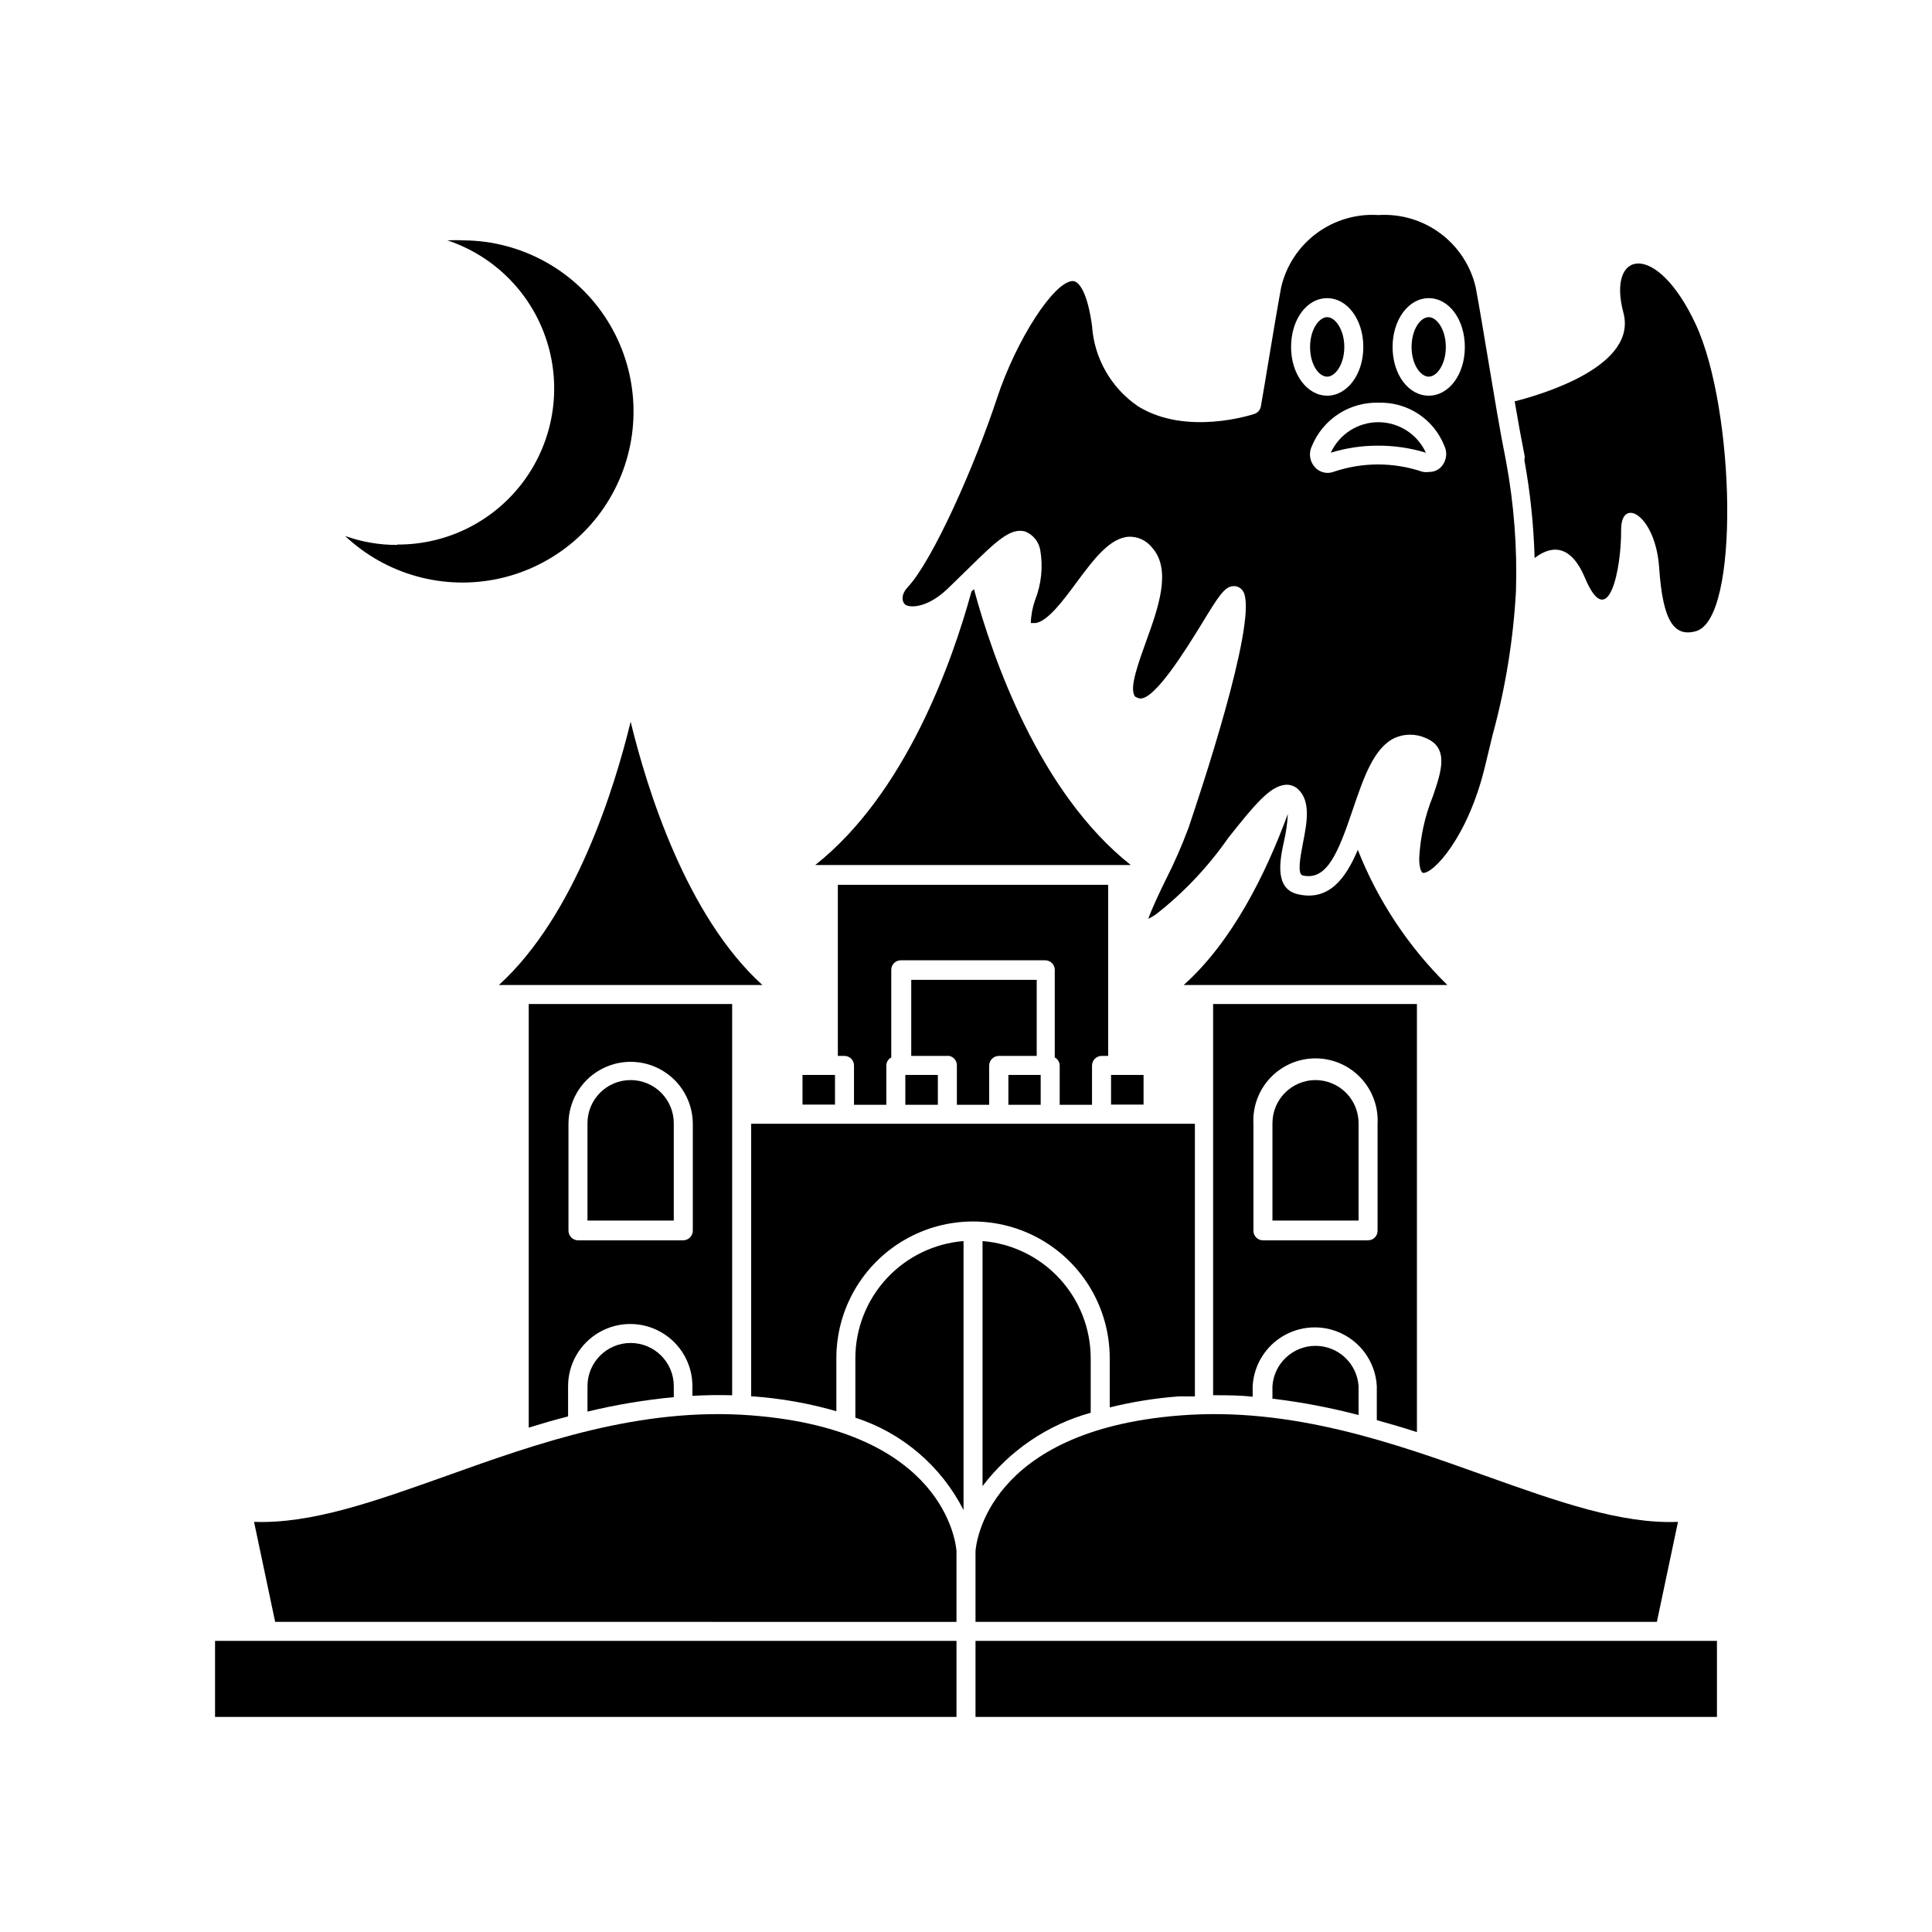 <?xml version="1.0" encoding="UTF-8"?>
<!-- The Best Svg Icon site in the world: iconSvg.co, Visit us! https://iconsvg.co -->
<svg fill="#000000" width="800px" height="800px" version="1.1" viewBox="144 144 512 512" xmlns="http://www.w3.org/2000/svg">
 <g>
  <path d="m370.32 426.35v10.43h8.566v-10.43c0.02-0.891 0.523-1.699 1.309-2.117v-23.223c0-1.395 1.129-2.519 2.519-2.519h38.289c0.668 0 1.309 0.266 1.781 0.738 0.473 0.473 0.738 1.113 0.738 1.781v23.227-0.004c0.785 0.418 1.285 1.227 1.309 2.117v10.43h8.566v-10.43c0.027-1.379 1.137-2.492 2.519-2.519h1.762v-45.344h-71.641v45.344h1.762c0.668 0 1.309 0.266 1.781 0.738 0.473 0.473 0.738 1.113 0.738 1.781z"/>
  <path d="m438.09 503.93v13.051c6.004-1.484 12.121-2.465 18.289-2.922h4.281v-72.246h-117.59v72.246h0.555c7.457 0.539 14.836 1.855 22.02 3.93v-14.059c0-12.941 6.902-24.898 18.109-31.371 11.207-6.469 25.016-6.469 36.223 0 11.211 6.473 18.113 18.43 18.113 31.371z"/>
  <path d="m402.11 300.14-0.656 0.605c-5.039 18.438-17.383 53.504-41.414 72.5h83.633c-24.281-19.199-36.625-54.867-41.562-73.105z"/>
  <path d="m338.03 513.76v-103.68h-53.91v112.25c3.426-1.059 6.902-2.066 10.43-2.973v-8.012c0-5.887 3.141-11.324 8.238-14.266 5.098-2.945 11.375-2.945 16.473 0 5.098 2.941 8.238 8.379 8.238 14.266v2.57c3.492-0.203 7.004-0.254 10.531-0.152zm-12.949-41.059h-27.91c-1.383-0.027-2.492-1.141-2.519-2.519v-28.316c0-5.883 3.141-11.324 8.238-14.266s11.375-2.941 16.473 0c5.098 2.941 8.238 8.383 8.238 14.266v28.316c-0.027 1.379-1.141 2.492-2.519 2.519z"/>
  <path d="m340.55 405.04h5.492c-20.152-18.289-30.582-51.941-34.914-69.777-4.336 17.785-14.766 51.441-34.918 69.777z"/>
  <path d="m519.5 523.53v-113.46h-54.012v103.68c3.527 0 7.004 0 10.48 0.402v-2.82c0.312-5.66 3.516-10.762 8.477-13.504 4.961-2.746 10.984-2.746 15.945 0 4.961 2.742 8.164 7.844 8.477 13.504v9.02c3.66 1.008 7.207 2.066 10.633 3.172zm-12.949-50.832h-27.859c-1.395 0-2.519-1.129-2.519-2.519v-28.316c-0.25-4.519 1.371-8.941 4.481-12.23 3.113-3.289 7.441-5.152 11.969-5.152s8.855 1.863 11.965 5.152c3.113 3.289 4.734 7.711 4.484 12.23v28.316c0 0.668-0.266 1.309-0.738 1.781-0.473 0.473-1.113 0.738-1.781 0.738z"/>
  <path d="m522.02 405.04h5.543c-10.324-10.148-18.41-22.352-23.73-35.82-3.223 7.609-7.656 13.602-15.77 11.789-6.246-1.359-5.039-8.566-3.727-14.359 0.52-2.285 0.84-4.609 0.957-6.949-5.894 16.02-14.762 33.855-27.609 45.344z"/>
  <path d="m370.68 503.93v15.77c12.434 4.023 22.75 12.836 28.668 24.484v-71.289c-7.801 0.633-15.078 4.176-20.391 9.926-5.309 5.75-8.266 13.285-8.277 21.109z"/>
  <path d="m433.05 503.93c-0.012-7.824-2.965-15.359-8.277-21.109-5.309-5.75-12.586-9.293-20.387-9.926v64.941c7.168-9.445 17.238-16.277 28.664-19.445z"/>
  <path d="m299.69 511.34v6.75c7.519-1.824 15.164-3.106 22.871-3.828v-2.922c0-6.316-5.121-11.438-11.438-11.438s-11.434 5.121-11.434 11.438z"/>
  <path d="m311.12 430.23c-6.316 0-11.434 5.121-11.434 11.438v25.797h22.871v-25.598c0.055-3.066-1.125-6.027-3.277-8.215-2.148-2.188-5.09-3.422-8.16-3.422z"/>
  <path d="m492.6 430.23c-6.297 0.027-11.387 5.141-11.387 11.438v25.797h22.824v-25.598c0.055-3.066-1.125-6.027-3.277-8.215-2.152-2.188-5.09-3.422-8.16-3.422z"/>
  <path d="m481.21 511.34v3.324c7.699 0.922 15.324 2.367 22.824 4.336v-7.66c-0.398-6.008-5.391-10.676-11.41-10.676-6.023 0-11.012 4.668-11.414 10.676z"/>
  <path d="m397.58 426.35v10.43h8.566l-0.004-10.43c0.027-1.379 1.141-2.492 2.519-2.519h10.078v-20.152h-33.25v20.152h10.078-0.004c1.191 0.242 2.039 1.305 2.016 2.519z"/>
  <path d="m356.67 428.87h8.613v7.859h-8.613z"/>
  <path d="m392.54 436.78v-7.91h-8.617v7.91z"/>
  <path d="m411.23 436.78h8.562v-7.91h-8.562z"/>
  <path d="m438.44 428.87h8.613v7.859h-8.613z"/>
  <path d="m547.97 265.88c1.562 8.586 2.473 17.277 2.719 26 3.223-2.469 9.02-5.039 13.352 5.289 6.246 14.812 9.672-2.57 9.574-12.797 0-8.918 9.117-3.93 10.078 10.078 0.957 14.008 3.879 18.438 9.723 16.828 11.789-3.223 10.379-58.895 0-81.266-10.379-22.371-23.629-19.75-19.195-3.125 3.727 14.008-20.906 21.461-28.816 23.477 0.855 5.039 1.762 10.078 2.672 14.66h-0.008c0 0.289-0.035 0.574-0.098 0.855z"/>
  <path d="m487.76 352.94c3.727 3.125 2.621 8.969 1.512 14.609-0.656 3.477-1.562 8.16 0 8.465 6.398 1.41 9.371-6.047 13.25-17.531 2.871-8.414 5.543-16.324 11.133-18.941 2.57-1.125 5.492-1.125 8.062 0 6.5 2.57 4.18 9.117 2.016 15.469v-0.004c-2.125 5.25-3.352 10.82-3.629 16.477 0 2.871 0.707 3.828 0.957 3.828 2.57 0.453 12.09-9.371 16.625-28.816 0.656-2.769 1.309-5.391 1.914-7.91h0.004c3.379-12.395 5.441-25.113 6.144-37.938 0.355-11.516-0.52-23.035-2.621-34.359-1.715-8.516-3.223-17.836-4.734-26.852-1.16-6.953-2.266-13.652-3.324-19.348-1.344-5.711-4.668-10.762-9.379-14.258-4.715-3.496-10.512-5.207-16.367-4.84-5.863-0.383-11.672 1.328-16.395 4.824-4.723 3.496-8.055 8.551-9.398 14.273-1.008 5.492-2.066 11.84-3.176 18.488-0.707 4.332-1.461 8.816-2.215 13.148-0.164 0.922-0.824 1.68-1.715 1.965-0.707 0.25-18.086 5.894-30.832-2.016-7.121-4.852-11.617-12.711-12.191-21.309-1.16-8.516-3.273-11.738-5.039-11.891-5.039 0-15.113 15.77-20.152 31.086-5.945 18.035-17.078 43.074-23.68 50.078-1.664 1.762-1.613 3.578-0.754 4.484 0.855 0.906 5.492 1.41 11.234-3.981l5.844-5.691c7.004-6.852 10.832-10.629 14.762-9.621v-0.004c2.16 0.832 3.715 2.75 4.082 5.039 0.742 4.406 0.273 8.938-1.363 13.098-0.703 1.977-1.094 4.051-1.156 6.144h1.309c3.223-0.504 7.254-5.945 10.832-10.781 4.484-6.047 8.766-11.789 13.855-12.09 2.336-0.066 4.57 0.957 6.043 2.769 5.441 5.945 1.715 16.121-1.562 25.191-1.965 5.492-4.231 11.738-3.074 14.008 0 0.301 0.453 0.605 1.258 0.855 3.879 1.059 12.746-13.453 16.574-19.648 4.484-7.356 6.144-10.078 8.516-10.078h0.359c1.16 0.133 2.133 0.945 2.469 2.066 3.023 8.918-11.789 53.102-14.762 61.918-1.789 4.82-3.859 9.531-6.199 14.109-1.613 3.324-3.629 7.559-4.484 10.078v-0.004c0.742-0.355 1.453-0.777 2.117-1.258 7.312-5.734 13.734-12.527 19.043-20.152 6.953-8.766 11.035-13.703 15.113-14.105l0.004-0.004c1.141-0.109 2.281 0.234 3.172 0.957zm34.863-129.93c5.391 0 9.574 5.691 9.574 12.949 0 7.258-4.184 12.898-9.574 12.898s-9.574-5.644-9.574-12.898c0.004-7.254 4.234-12.945 9.574-12.945zm-13.148 27.711c3.68-0.094 7.301 0.934 10.379 2.953 3.078 2.016 5.469 4.922 6.852 8.332 0.961 1.871 0.66 4.141-0.758 5.695-0.812 0.887-1.969 1.383-3.172 1.359-0.621 0.098-1.25 0.082-1.863-0.051-7.598-2.566-15.832-2.566-23.43 0-1.766 0.691-3.777 0.207-5.035-1.207-1.395-1.547-1.695-3.789-0.758-5.644 1.445-3.492 3.926-6.457 7.102-8.504 3.18-2.043 6.906-3.066 10.684-2.934zm-13.754-27.707c5.34 0 9.574 5.691 9.574 12.949-0.004 7.254-4.285 12.895-9.574 12.895-5.289 0-9.574-5.644-9.574-12.898 0-7.254 4.133-12.945 9.574-12.945z"/>
  <path d="m495.72 243.82c2.117 0 4.535-3.223 4.535-7.859s-2.418-7.91-4.535-7.91c-2.117 0-4.535 3.223-4.535 7.91s2.316 7.859 4.535 7.859z"/>
  <path d="m522.62 243.82c2.168 0 4.535-3.223 4.535-7.859s-2.367-7.91-4.535-7.91-4.535 3.223-4.535 7.91 2.418 7.859 4.535 7.859z"/>
  <path d="m521.87 263.97c-2.258-4.926-7.18-8.082-12.598-8.082-5.418 0-10.336 3.156-12.594 8.082 3.981-1.23 8.125-1.859 12.293-1.863 4.367-0.039 8.719 0.59 12.898 1.863z"/>
  <path d="m249.26 288.41c-4.703 0.02-9.375-0.781-13.805-2.371 10.906 10.273 26.18 14.5 40.812 11.289 14.629-3.211 26.734-13.441 32.336-27.332 5.602-13.895 3.981-29.66-4.332-42.121-8.316-12.461-22.246-20.012-37.227-20.176-1.492-0.078-2.988-0.078-4.484 0 12.559 4.176 22.359 14.113 26.363 26.727 4.008 12.613 1.734 26.383-6.109 37.043-7.848 10.656-20.32 16.918-33.555 16.84z"/>
  <path d="m343.22 519.1c-29.574-2.316-56.828 7.406-80.91 16.02-19.094 6.801-35.77 12.746-50.984 12.191l5.594 26.5 180.56 0.004v-18.793c-0.152-1.965-3.125-31.941-54.262-35.922z"/>
  <path d="m200.99 578.85v20.152h196.49v-20.152z"/>
  <path d="m402.52 555.02v18.793h180.57l5.594-26.5c-15.113 0.605-31.891-5.391-50.984-12.191-24.031-8.613-51.238-18.34-80.91-16.02-51.141 3.977-54.113 33.953-54.266 35.918z"/>
  <path d="m402.52 578.85v20.152h196.49v-20.152z"/>
 </g>
</svg>